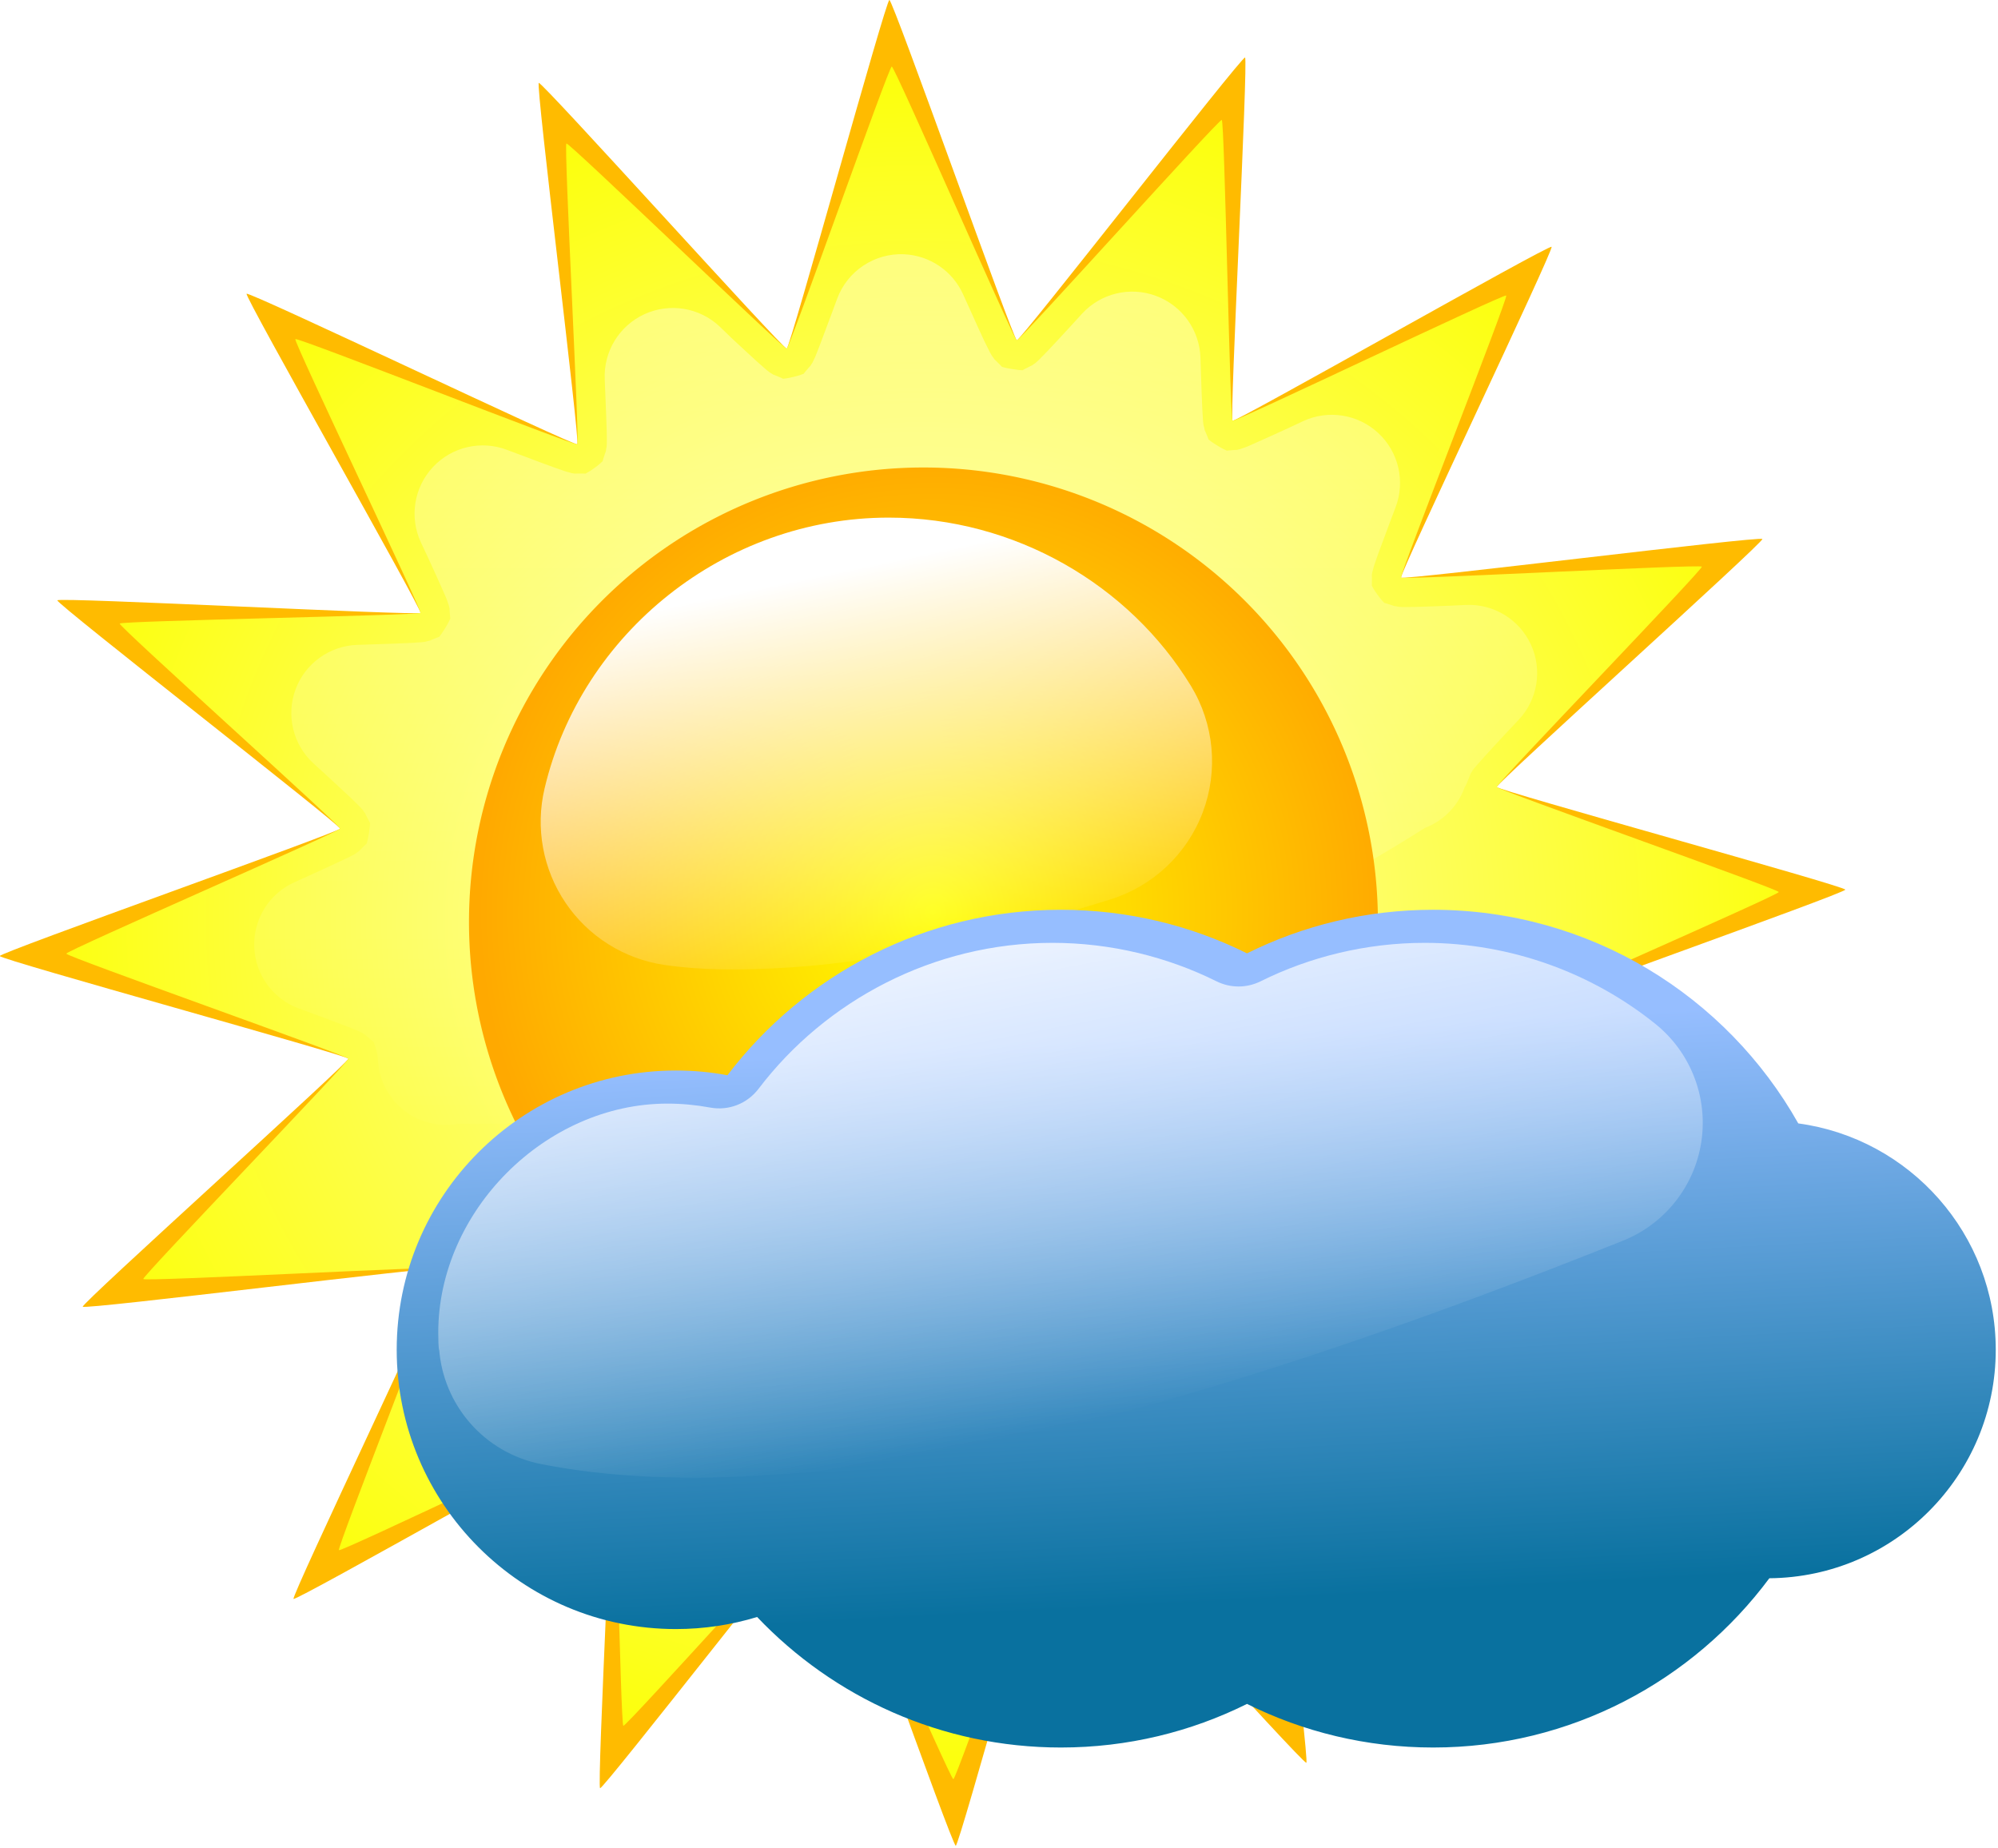 <?xml version="1.0" encoding="UTF-8" standalone="no"?>
<!-- Created with Inkscape (http://www.inkscape.org/) -->
<svg
    xmlns:inkscape="http://www.inkscape.org/namespaces/inkscape"
    xmlns:rdf="http://www.w3.org/1999/02/22-rdf-syntax-ns#"
    xmlns="http://www.w3.org/2000/svg"
    xmlns:sodipodi="http://sodipodi.sourceforge.net/DTD/sodipodi-0.dtd"
    xmlns:cc="http://creativecommons.org/ns#"
    xmlns:xlink="http://www.w3.org/1999/xlink"
    xmlns:dc="http://purl.org/dc/elements/1.1/"
    xmlns:svg="http://www.w3.org/2000/svg"
    xmlns:ns1="http://sozi.baierouge.fr"
    id="svg2"
    sodipodi:docname="sivvus_weather_symbols_02_mixed.svg"
    viewBox="0 0 221.36 204.68"
    sodipodi:version="0.32"
    version="1.0"
    inkscape:output_extension="org.inkscape.output.svg.inkscape"
    inkscape:version="0.46"
  >
  <defs
      id="defs4"
    >
    <filter
        id="filter3227"
        inkscape:collect="always"
      >
      <feGaussianBlur
          id="feGaussianBlur3229"
          stdDeviation="2.571"
          inkscape:collect="always"
      />
    </filter
    >
    <radialGradient
        id="radialGradient2768"
        gradientUnits="userSpaceOnUse"
        cy="404.36"
        cx="377.14"
        gradientTransform="matrix(1.2653e-7 -1.001 1.053 1.3251e-7 -59.965 792.66)"
        r="216.8"
        inkscape:collect="always"
      >
      <stop
          id="stop2431"
          style="stop-color:rgb(255, 253, 188)"
          offset="0"
      />
      <stop
          id="stop2433"
          style="stop-color:rgb(252, 255, 0)"
          offset="1"
      />
    </radialGradient
    >
    <linearGradient
        id="linearGradient2770"
        y2="589.71"
        gradientUnits="userSpaceOnUse"
        x2="404.02"
        gradientTransform="translate(-103.04 -290.92)"
        y1="366.2"
        x1="404.02"
        inkscape:collect="always"
      >
      <stop
          id="stop3274"
          style="stop-color:rgb(255, 255, 255);stop-opacity:.375"
          offset="0"
      />
      <stop
          id="stop3276"
          style="stop-color:rgb(255, 255, 255);stop-opacity:0"
          offset="1"
      />
    </linearGradient
    >
    <radialGradient
        id="radialGradient2772"
        gradientUnits="userSpaceOnUse"
        cy="440.96"
        cx="-468.78"
        gradientTransform="matrix(-.021 1.022 -1 -.02 -37.572 928.95)"
        r="128.57"
        inkscape:collect="always"
      >
      <stop
          id="stop2441"
          style="stop-color:rgb(255, 255, 0)"
          offset="0"
      />
      <stop
          id="stop2451"
          style="stop-color:rgb(255, 212, 0)"
          offset=".5"
      />
      <stop
          id="stop2443"
          style="stop-color:rgb(255, 169, 0)"
          offset="1"
      />
    </radialGradient
    >
    <linearGradient
        id="linearGradient2774"
        y2="549.44"
        gradientUnits="userSpaceOnUse"
        x2="389.92"
        y1="452.33"
        x1="369.72"
        inkscape:collect="always"
      >
      <stop
          id="stop3251"
          style="stop-color:rgb(255, 255, 255)"
          offset="0"
      />
      <stop
          id="stop3253"
          style="stop-color:rgb(255, 255, 255);stop-opacity:0"
          offset="1"
      />
    </linearGradient
    >
    <linearGradient
        id="linearGradient2776"
        y2="670.52"
        gradientUnits="userSpaceOnUse"
        x2="-83.844"
        gradientTransform="translate(533.36 20.203)"
        y1="535.16"
        x1="-90.914"
        inkscape:collect="always"
      >
      <stop
          id="stop3343"
          style="stop-color:rgb(150, 190, 255)"
          offset="0"
      />
      <stop
          id="stop3345"
          style="stop-color:rgb(9, 113, 159)"
          offset="1"
      />
    </linearGradient
    >
    <linearGradient
        id="linearGradient2778"
        y2="632.14"
        gradientUnits="userSpaceOnUse"
        x2="-111.85"
        y1="490.72"
        x1="-139.4"
        inkscape:collect="always"
      >
      <stop
          id="stop3361"
          style="stop-color:rgb(255, 255, 255)"
          offset="0"
      />
      <stop
          id="stop3363"
          style="stop-color:rgb(255, 255, 255);stop-opacity:0"
          offset="1"
      />
    </linearGradient
    >
  </defs
  >
  <sodipodi:namedview
      id="base"
      bordercolor="#666666"
      inkscape:pageshadow="2"
      guidetolerance="10"
      pagecolor="#ffffff"
      gridtolerance="10000"
      inkscape:window-height="744"
      inkscape:zoom="0.73699172"
      objecttolerance="10"
      showgrid="false"
      borderopacity="1.0"
      inkscape:current-layer="layer1"
      inkscape:cx="271.58124"
      inkscape:cy="365.67575"
      showguides="true"
      inkscape:window-y="22"
      inkscape:window-x="0"
      inkscape:window-width="1280"
      inkscape:guide-bbox="true"
      inkscape:pageopacity="0.0"
      inkscape:document-units="px"
    >
    <sodipodi:guide
        id="guide2920"
        position="-989.949,315.168"
        orientation="1,0"
    />
  </sodipodi:namedview
  >
  <g
      id="layer1"
      inkscape:label="Layer 1"
      inkscape:groupmode="layer"
      transform="translate(-384.18 -173.69)"
    >
    <g
        id="g2757"
        transform="matrix(.464 0 0 .464 361.57 166.76)"
      >
      <g
          id="g2739"
        >
        <path
            id="path2741"
            style="fill-rule:evenodd;fill:#ffbb00"
            sodipodi:type="star"
            d="m527.12 565.41c-0.6 0.64-78.27-36.44-78.97-35.94-0.71 0.51 9.99 85.91 9.2 86.27-0.79 0.37-58.36-63.62-59.2-63.42s-23.64 83.2-24.51 83.23-29.57-81.11-30.43-81.25c-0.85-0.14-53.68 67.81-54.49 67.51s3.72-86.25 2.98-86.71c-0.74-0.45-75.54 42.11-76.18 41.52-0.63-0.59 36.45-78.26 35.94-78.97-0.51-0.7-85.91 10-86.27 9.21s63.62-58.36 63.42-59.21c-0.2-0.84-83.19-23.64-83.23-24.51-0.03-0.86 81.12-29.57 81.25-30.42 0.14-0.86-67.81-53.68-67.51-54.5 0.31-0.81 86.26 3.73 86.71 2.99 0.46-0.74-42.11-75.55-41.52-76.18 0.59-0.64 78.27 36.44 78.97 35.93 0.7-0.5-9.99-85.91-9.2-86.27 0.78-0.36 58.35 63.63 59.2 63.43 0.84-0.2 23.64-83.2 24.51-83.23s29.57 81.11 30.43 81.25c0.85 0.14 53.68-67.81 54.49-67.51s-3.72 86.25-2.98 86.71c0.73 0.45 75.54-42.11 76.18-41.52 0.63 0.59-36.45 78.26-35.94 78.97 0.51 0.7 85.91-10 86.27-9.21s-63.62 58.36-63.42 59.2c0.2 0.85 83.19 23.65 83.22 24.51 0.04 0.87-81.11 29.57-81.25 30.43-0.13 0.86 67.82 53.68 67.52 54.49-0.31 0.82-86.26-3.72-86.71-2.98-0.46 0.74 42.11 75.55 41.52 76.18z"
            sodipodi:r1="220.4724"
            inkscape:flatsided="false"
            sodipodi:arg1="0.74944244"
            sodipodi:arg2="0.94579198"
            inkscape:randomized="0"
            transform="translate(-96.703 -179.96)"
            sodipodi:cy="415.21933"
            sodipodi:cx="365.71429"
            inkscape:rounded="0.01"
            sodipodi:r2="140.88828"
            sodipodi:sides="16"
        />
        <path
            id="path2743"
            style="fill-rule:evenodd;fill:url(#radialGradient2768)"
            sodipodi:type="star"
            sodipodi:sides="16"
            sodipodi:r1="204.58286"
            sodipodi:r2="140.88828"
            transform="translate(-96.703 -179.96)"
            sodipodi:arg2="0.94579198"
            sodipodi:arg1="0.74944244"
            inkscape:randomized="0"
            sodipodi:cy="415.21933"
            sodipodi:cx="365.71429"
            inkscape:rounded="0.01"
            inkscape:flatsided="false"
            d="m515.48 554.59c-0.49 0.52-66.75-25.54-67.33-25.12s3.25 71.52 2.6 71.82-51.9-49.13-52.6-48.97c-0.7 0.17-24.36 67.32-25.08 67.35s-29.15-65.26-29.86-65.37c-0.71-0.12-48.27 52.87-48.94 52.62s-1.96-71.44-2.57-71.82-64.83 30.38-65.35 29.89c-0.53-0.49 25.53-66.75 25.11-67.34-0.42-0.58-71.52 3.26-71.82 2.6-0.3-0.65 49.14-51.9 48.97-52.6-0.16-0.69-67.32-24.36-67.35-25.08-0.02-0.71 65.26-29.14 65.37-29.85 0.12-0.71-52.87-48.27-52.62-48.95 0.25-0.67 71.44-1.95 71.82-2.56s-30.37-64.83-29.88-65.36c0.49-0.52 66.75 25.53 67.33 25.11s-3.25-71.52-2.6-71.81c0.65-0.3 51.9 49.13 52.6 48.97 0.7-0.17 24.36-67.33 25.08-67.35 0.72-0.03 29.15 65.25 29.86 65.37 0.7 0.11 48.27-52.87 48.94-52.62s1.95 71.44 2.57 71.82c0.61 0.37 64.83-30.38 65.35-29.89 0.53 0.49-25.53 66.75-25.11 67.34 0.42 0.58 71.52-3.26 71.82-2.61 0.3 0.66-49.14 51.9-48.97 52.6 0.16 0.7 67.32 24.37 67.34 25.08 0.03 0.72-65.25 29.15-65.37 29.86-0.11 0.71 52.88 48.27 52.63 48.94-0.25 0.68-71.45 1.96-71.82 2.57-0.38 0.61 30.37 64.83 29.88 65.36z"
        />
        <path
            id="path2745"
            sodipodi:nodetypes="cssssssscscssssssssssssssscscsssssssscsssssscscssssssssssssssscscsssssscscsssssscsssccssssssssscsssssscscsssssscsssssssscscssssssssssssssscscssssssscc"
            style="fill-rule:evenodd;fill:url(#linearGradient2770)"
            d="m264.65 75.639c-7.11-0.333-13.62 3.996-16.06 10.687-0.39 1.074-0.97 2.612-1.34 3.625-1.17 3.163-2.16 5.796-2.91 7.75-0.43 1.104-0.69 1.78-0.94 2.379-0.11 0.27-0.06 0.17-0.44 0.93-0.53 1.08 0.02 0.07-0.43 0.78-0.58 0.92 0.03 0.09-0.69 0.91-1.02 1.17-0.96 1.14-1.22 1.47-0.43 0.17-1.04 0.42-2.44 0.75-1.39 0.33-2.01 0.4-2.47 0.44-0.38-0.18-0.32-0.19-1.78-0.78-1.02-0.42-0.13 0.04-1.03-0.5-0.78-0.48 0.08 0.09-0.72-0.5-0.59-0.45-0.43-0.34-0.81-0.66-0.53-0.45-1.06-0.92-1.91-1.69-1.55-1.414-3.63-3.322-6.09-5.623-0.53-0.493-1.72-1.694-2.81-2.718-4.83-4.541-11.92-5.706-17.95-2.948-6.02 2.759-9.77 8.891-9.49 15.509 0.05 1.12 0.11 2.79 0.16 3.94 0.13 3.44 0.26 6.29 0.31 8.28 0.02 1.01 0.04 1.66 0.03 2.5 0 0.79 0.01 0.48-0.03 1.06-0.05 0.81 0.04-0.05-0.13 0.91-0.18 1.09 0.08 0.04-0.28 1.09-0.49 1.47-0.44 1.41-0.56 1.81-0.33 0.32-0.79 0.78-1.97 1.63-1.15 0.83-1.72 1.13-2.12 1.34-0.44-0.01-0.36-0.04-1.91-0.03-1.18 0.01-0.29 0.07-1.16-0.06-0.81-0.12 0.31 0.09-0.87-0.22-0.72-0.18-0.53-0.13-1-0.28-0.68-0.22-1.35-0.46-2.41-0.84-1.94-0.7-4.57-1.68-7.75-2.88-0.9-0.34-2.46-0.92-3.65-1.37-6.19-2.35-13.18-0.72-17.69 4.12s-5.65 11.93-2.88 17.94c0.52 1.12 1.24 2.62 1.66 3.53 1.43 3.09 2.58 5.66 3.41 7.53 0.48 1.1 0.79 1.76 1.03 2.34 0.14 0.36 0.08 0.21 0.34 0.97 0.41 1.21 0.11 0.1 0.28 0.88 0.28 1.21 0.09 0.03 0.16 1.09 0.1 1.53 0.11 1.46 0.16 1.88-0.19 0.42-0.46 1.04-1.22 2.28-0.76 1.22-1.14 1.74-1.44 2.09-0.39 0.15-0.34 0.08-1.78 0.69-0.97 0.41 0.13 0.05-1.06 0.34-0.97 0.24-0.14 0.09-0.88 0.19-0.7 0.1-0.5 0.05-1.06 0.09-0.79 0.07-1.49 0.11-2.53 0.16-2.01 0.1-4.86 0.2-8.28 0.31-1.09 0.04-2.74 0.09-3.91 0.13-6.62 0.2-12.47 4.39-14.78 10.6s-0.63 13.2 4.25 17.68c0.97 0.89 2.2 2.01 2.87 2.62 2.53 2.34 4.62 4.26 6.07 5.63 0.66 0.64 1.19 1.15 1.84 1.81 0.5 0.51 0.3 0.28 0.72 0.75 0.87 1 0.06 0.03 0.53 0.69 0.49 0.69 0.07-0.06 0.59 1 0.71 1.43 0.71 1.35 0.91 1.72-0.01 0.46-0.05 1.09-0.28 2.5-0.23 1.4-0.39 1.99-0.53 2.44-0.3 0.27-0.29 0.23-1.41 1.37-0.77 0.78 0.07 0.05-0.84 0.72-0.66 0.49 0.33-0.14-0.75 0.5-0.55 0.32-0.33 0.19-0.94 0.5-0.74 0.38-1.37 0.66-2.28 1.09-1.9 0.9-4.46 2.08-7.53 3.47-0.86 0.39-2.37 1.07-3.53 1.6-6.03 2.72-9.8 8.82-9.56 15.43 0.24 6.6 4.45 12.41 10.65 14.69 1.19 0.44 2.75 1.01 3.66 1.34 3.14 1.16 5.73 2.14 7.71 2.91 1.12 0.43 1.8 0.69 2.38 0.94 0.52 0.22 0.35 0.13 0.97 0.44 1.09 0.54 0.07-0.01 0.78 0.43 0.72 0.46-0.03-0.1 0.87 0.69 1.17 1.02 1.15 0.96 1.47 1.22 0.17 0.43 0.42 1.04 0.75 2.44 0.21 0.88 0.22 1.07 0.35 2.53 0.4 4.56 2.71 8.75 6.35 11.53 3.65 2.77 8.29 3.89 12.8 3.06 73.59 1.12 163.07-27.82 230.75-70.62 4.67-1.78 8.27-5.61 9.75-10.38-0.18 0.6-0.44 1.49 1-2.06 0.42-1.02-0.04-0.13 0.5-1.03 0.48-0.79-0.09 0.06 0.5-0.72 0.3-0.39 0.05-0.06 0.69-0.81 0.62-0.73 1.05-1.21 1.66-1.88 1.42-1.56 3.33-3.64 5.62-6.09 0.65-0.7 1.82-1.92 2.69-2.85 4.54-4.82 5.7-11.92 2.95-17.94-2.76-6.02-8.89-9.78-15.51-9.49-1.43 0.06-3.1 0.15-3.88 0.18-3.35 0.14-6.16 0.24-8.28 0.29-1.02 0.02-1.71 0.03-2.53 0.03-0.81-0.01-0.44 0.01-1.03-0.03-0.83-0.06 0.07 0.03-0.88-0.13-1.1-0.19-0.08 0.07-1.12-0.28-1.48-0.5-1.41-0.44-1.81-0.56-0.32-0.33-0.78-0.8-1.63-1.97-0.84-1.17-1.14-1.73-1.34-2.13 0.01-0.43 0.04-0.35 0.03-1.9-0.01-1.17-0.07-0.28 0.06-1.16 0.12-0.77-0.13 0.51 0.22-0.84 0.18-0.71 0.12-0.52 0.28-1 0.25-0.76 0.49-1.46 0.84-2.44 0.7-1.93 1.68-4.57 2.88-7.75 0.29-0.78 0.89-2.33 1.37-3.63 2.36-6.19 0.73-13.2-4.12-17.71-4.86-4.52-11.96-5.64-17.97-2.85-1.11 0.52-2.61 1.23-3.53 1.66-3.04 1.4-5.59 2.54-7.53 3.4-1.09 0.49-1.75 0.8-2.35 1.04-0.34 0.13-0.19 0.08-0.96 0.34-1.4 0.47-0.12 0.12-0.85 0.28-1.1 0.25-0.04 0.09-1.12 0.16-1.53 0.1-1.46 0.11-1.88 0.15-0.42-0.18-1.04-0.45-2.28-1.22-1.22-0.75-1.71-1.14-2.06-1.43-0.15-0.4-0.11-0.33-0.72-1.78-0.41-0.98-0.06 0.07-0.34-1.1-0.24-0.97-0.09-0.16-0.19-0.87s-0.05-0.49-0.1-1.03c-0.06-0.84-0.1-1.52-0.15-2.54-0.1-2.03-0.2-4.86-0.31-8.28-0.04-1.09-0.09-2.75-0.13-3.9-0.2-6.626-4.39-12.47-10.6-14.782s-13.2-0.633-17.68 4.248c-0.9 0.975-2 2.197-2.59 2.844-2.34 2.525-4.25 4.619-5.63 6.062-0.64 0.669-1.15 1.195-1.81 1.848-0.51 0.5-0.28 0.3-0.75 0.71-1 0.87-0.03 0.07-0.69 0.54-0.69 0.48 0.06 0.07-1 0.59-1.43 0.7-1.35 0.7-1.72 0.91-0.46-0.01-1.09-0.06-2.5-0.29-1.4-0.22-1.99-0.39-2.44-0.53-0.27-0.3-0.23-0.28-1.37-1.4-0.78-0.77-0.04 0.08-0.72-0.85-0.48-0.65 0.15 0.35-0.5-0.746-0.32-0.543-0.18-0.316-0.5-0.938-0.44-0.866-0.74-1.444-1.12-2.25-0.87-1.827-2.03-4.447-3.44-7.562-0.39-0.847-1.07-2.358-1.6-3.532-2.51-5.587-7.94-9.294-14.06-9.593z"
        />
        <path
            id="path2747"
            sodipodi:rx="128.57143"
            sodipodi:ry="128.57143"
            style="fill-rule:evenodd;filter:url(#filter3227);fill:url(#radialGradient2772)"
            sodipodi:type="arc"
            d="m-342.86 443.79a128.57 128.57 0 1 1 -257.14 0 128.57 128.57 0 1 1 257.14 0z"
            transform="matrix(.844 0 0 .844 667.11 -139.5)"
            sodipodi:cy="443.79074"
            sodipodi:cx="-471.42856"
        />
        <path
            id="path2749"
            style="fill-rule:evenodd;fill:url(#linearGradient2774)"
            sodipodi:type="inkscape:offset"
            d="m372.06 441.56c-39.28 0-73.45 27.64-82.18 64.66-2.23 9.41-0.4 19.32 5.02 27.32 5.42 8.01 13.94 13.37 23.51 14.8 8.41 1.25 17.93 1.42 30.75 0.57 23.02-1.54 48.51-7.69 75.81-16.19 10.16-3.17 18.3-10.83 22.06-20.79s2.72-21.09-2.81-30.18c-14.72-24.16-42.05-40.19-72.16-40.19z"
            inkscape:original="M 372.0625 476.125 C 347.9815 476.125 328.72346 492.01436 323.5 514.15625 C 328.37027 514.87976 335.6394 515.18575 346.84375 514.4375 C 364.95194 513.2282 388.92202 507.73796 414.6875 499.71875 C 406.0073 485.46675 390.47896 476.125 372.0625 476.125 z "
            transform="translate(-111.12 -303.05)"
            inkscape:radius="34.560337"
        />
      </g
      >
      <g
          id="g2751"
          transform="translate(-115.16 -292.94)"
        >
        <path
            id="path2753"
            style="fill-rule:evenodd;fill:url(#linearGradient2776)"
            d="m417.2 525.08c-32.47 0-61.35 15.49-79.62 39.5-3.99-0.75-8.11-1.13-12.31-1.13-36.81 0-66.66 29.86-66.66 66.66s29.85 66.69 66.66 66.69c6.75 0 13.26-1.01 19.4-2.88 18.23 19.18 44.01 31.16 72.53 31.16 15.97 0 31.05-3.75 44.44-10.41 13.39 6.66 28.48 10.41 44.44 10.41 32.87 0 62.05-15.9 80.28-40.41 29.9-0.25 54.06-24.61 54.06-54.56 0-27.61-20.53-50.43-47.15-54.03-17.15-30.44-49.78-51-87.19-51-15.97 0-31.05 3.74-44.44 10.4-13.39-6.66-28.47-10.4-44.44-10.4z"
        />
        <path
            id="path2755"
            style="fill-rule:evenodd;fill:url(#linearGradient2778)"
            sodipodi:type="inkscape:offset"
            d="m-116.16 516.81c-28.49 0-54.19 13.85-70.12 34.78-2.77 3.65-7.19 5.37-11.69 4.53-3.26-0.6-6.64-0.93-10.12-0.93-29.08 0-54.72 25.64-54.72 54.72 0 3.83 0.29 5.13 0.19 3.53 0.87 13.73 10.87 25.15 24.37 27.81 32.07 6.34 75.55 3.48 127.22-9.34 41.694-10.35 86.569-26.18 131.12-44 9.988-4.01 17.103-13 18.697-23.64s-2.571-21.33-10.943-28.08c-14.971-12.06-34.361-19.38-55.125-19.38-13.952 0-27.419 3.34-39.125 9.16-3.372 1.68-7.254 1.68-10.625 0-11.707-5.82-25.169-9.16-39.129-9.16z"
            inkscape:original="M -116.15625 547.125 C -135.20637 547.125 -151.56917 556.02512 -162.15625 569.9375 C -171.81969 582.65469 -187.8297 588.83378 -203.53125 585.90625 C -204.90493 585.64951 -206.42884 585.5 -208.09375 585.5 C -222.0535 585.5 -232.5 595.94654 -232.5 609.90625 C -232.5 610.46775 -232.40919 610.98732 -232.375 611.53125 C -208.17199 616.31879 -166.7837 614.5215 -118.34375 602.5 C -78.749823 592.67384 -34.914664 577.28984 8.84375 559.78125 C -0.97817672 551.87268 -13.453511 547.125 -27.28125 547.125 C -36.641906 547.125 -45.183256 549.25205 -52.90625 553.09375 C -64.755443 558.98774 -78.682057 558.98774 -90.53125 553.09375 C -98.254247 549.25205 -106.79559 547.125 -116.15625 547.125 z "
            transform="translate(531.34 16.162)"
            inkscape:radius="30.304577"
        />
      </g
      >
    </g
    >
  </g
  >
</svg
>
